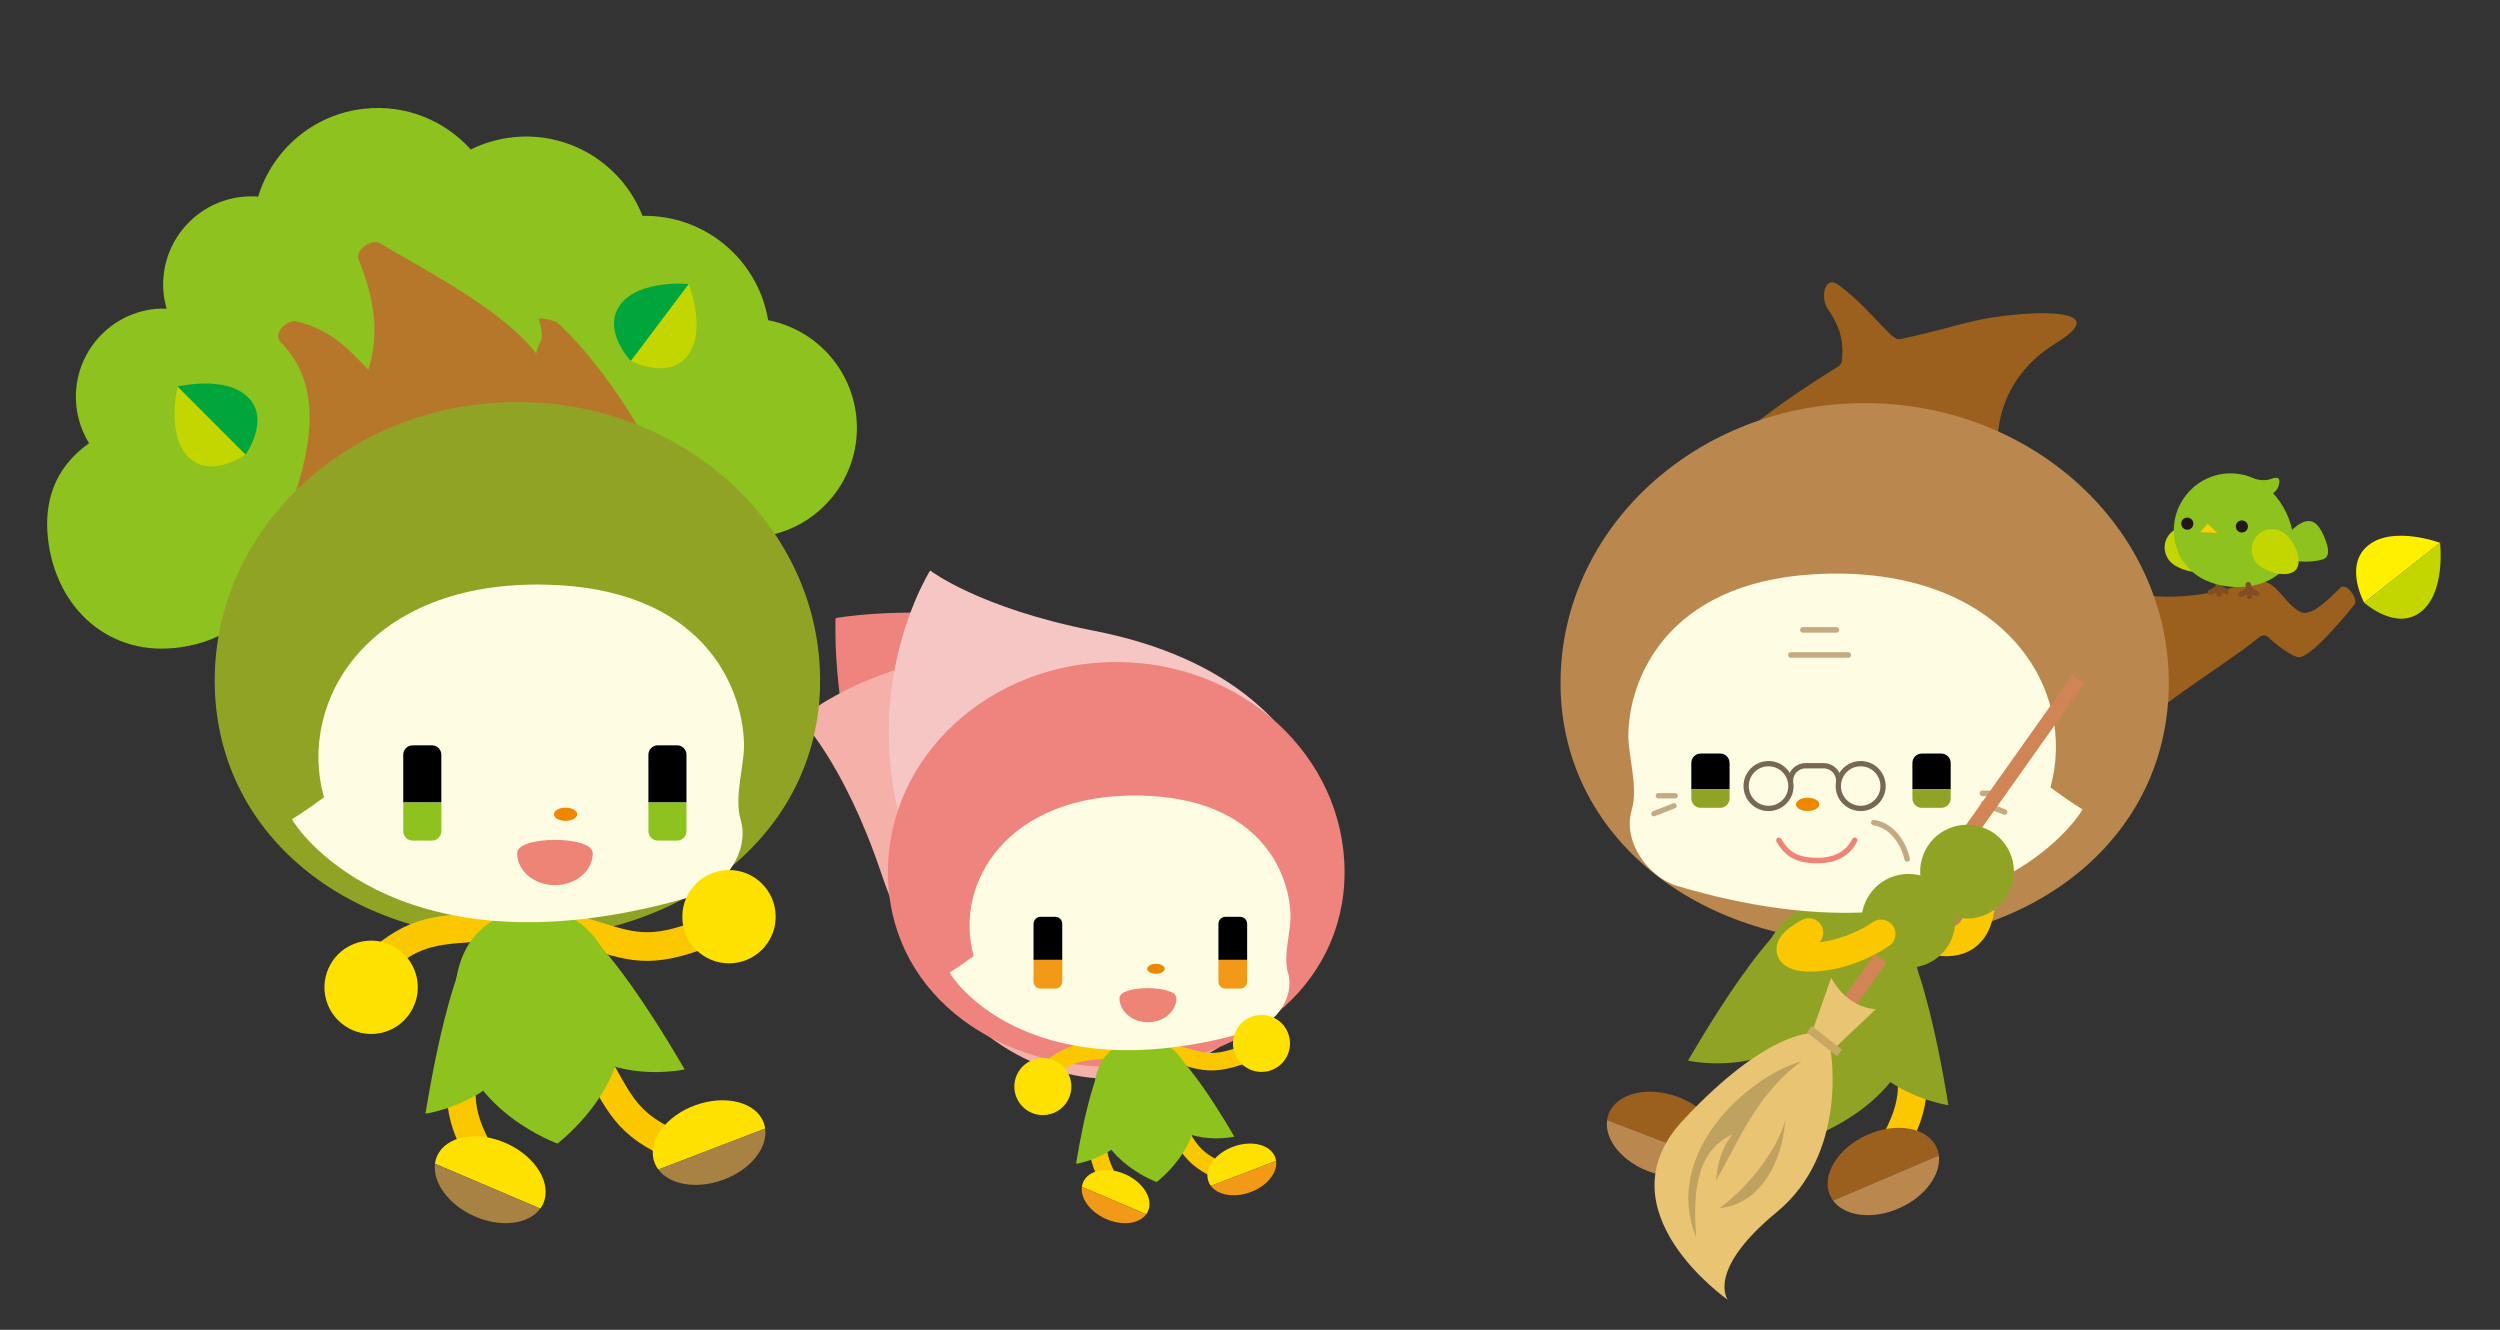 <?xml version="1.0" encoding="utf-8"?>
<!-- Generator: Adobe Illustrator 16.0.0, SVG Export Plug-In . SVG Version: 6.00 Build 0)  -->
<!DOCTYPE svg PUBLIC "-//W3C//DTD SVG 1.1//EN" "http://www.w3.org/Graphics/SVG/1.1/DTD/svg11.dtd">
<svg version="1.1" id="レイヤー_1" xmlns="http://www.w3.org/2000/svg" xmlns:xlink="http://www.w3.org/1999/xlink" x="0px"
	 y="0px" width="470px" height="250px" viewBox="0 0 470 250" enable-background="new 0 0 470 250" xml:space="preserve">
<rect x="0" y="0" width="470" height="250" fill="#333333" stroke="none"/>
<g>
	<defs>
		<rect id="SVGID_1_" width="470" height="250"/>
	</defs>
	<clipPath id="SVGID_2_">
		<use xlink:href="#SVGID_1_"  overflow="visible"/>
	</clipPath>
	<g clip-path="url(#SVGID_2_)">
		<path fill-rule="evenodd" clip-rule="evenodd" fill="#EE847D" d="M189.75,194.447c13.454,11.93,35.324,9.227,48.842-6.02
			c13.515-15.253,13.561-37.281,0.106-49.219c-35.466-31.433-81.604-23.01-81.604-23.01S154.546,163.251,189.75,194.447z"/>
		<path fill-rule="evenodd" clip-rule="evenodd" fill="#F4B0A9" d="M222.82,132.342c23.27,12.666,28.142,36.691,17.224,53.71
			c-15.167,23.639-57.863,27.216-74.361-21.849c-7.019-20.872-15.266-29.08-15.266-29.08S180.932,109.548,222.82,132.342z"/>
		<path fill-rule="evenodd" clip-rule="evenodd" fill="#F6C6C5" d="M181.585,179.4c15.599,21.416,40.06,23.104,55.5,10.055
			c21.448-18.124,19.425-60.93-31.375-70.862c-21.612-4.23-30.839-11.333-30.839-11.333S153.513,140.859,181.585,179.4z"/>
		<path fill="#EE847D" d="M166.926,163.953c0,21.813,18.936,36.645,42.647,36.645c23.707,0,43.207-14.832,43.207-36.645
			c0-21.811-19.218-39.494-42.927-39.494C186.141,124.459,166.926,142.143,166.926,163.953z"/>
		<path fill="none" stroke="#FBC800" stroke-width="3.292" stroke-miterlimit="10" d="M210.28,197.217
			c-6.757,0.603-8.841,0.105-13.88,4.565"/>
		<path fill="none" stroke="#FBC800" stroke-width="3.292" stroke-miterlimit="10" d="M218.978,197.48
			c6.499,1.937,8.257,3.164,14.585,0.88"/>
		<path fill="none" stroke="#FBC800" stroke-width="3.292" stroke-miterlimit="10" d="M207.098,207.966
			c-0.741,6.743-1.633,8.685,1.745,14.505"/>
		<path fill="none" stroke="#FBC800" stroke-width="3.292" stroke-miterlimit="10" d="M219.969,209.713
			c3.383,5.879,3.806,7.988,9.969,10.684"/>
		<g>
			<path fill-rule="evenodd" clip-rule="evenodd" fill="#8DC21F" d="M205.902,209.476c1.334,9.057,11.547,12.745,11.547,12.745
				s8.721-6.473,7.386-15.533c-1.334-9.062-6.095-11.999-11.323-11.217C208.286,196.234,204.57,200.418,205.902,209.476z"/>
			<path fill-rule="evenodd" clip-rule="evenodd" fill="#8DC21F" d="M218.645,209.975c4.832,5.632,13.414,3.723,13.414,3.723
				s-11.029-19.394-14.276-16.613C214.539,199.887,213.805,204.352,218.645,209.975z"/>
			<path fill-rule="evenodd" clip-rule="evenodd" fill="#8DC21F" d="M213.499,210.512c-2.5,6.984-11.193,8.283-11.193,8.283
				s3.355-22.06,7.385-20.617C213.719,199.617,216.004,203.535,213.499,210.512z"/>
		</g>
		<g>
			<path fill="#FFFCE4" d="M183.059,179.729c-3.83-13.667,6.336-30.669,31.335-30.164c22.248,0.449,27.938,14.285,28.225,22.322
				c0.16,3.089-1.467,7.665-0.47,11.011c1.364,4.601-2.479,9.58-6.431,10.744c-41.046,12.183-56.129-8.718-57.186-10.816
				C178.532,182.825,180.181,181.866,183.059,179.729z"/>
		</g>
		<g>
			<path d="M194.306,173.689c0-0.735,0.595-1.332,1.321-1.332h2.756c0.729,0,1.322,0.597,1.322,1.332v6.772h-5.399V173.689z"/>
			<path fill="#F29918" d="M199.705,180.462v4.081c0,0.729-0.594,1.319-1.322,1.319h-2.756c-0.727,0-1.321-0.591-1.321-1.319v-4.081
				H199.705z"/>
		</g>
		<g>
			<path d="M229.063,173.689c0-0.735,0.6-1.332,1.328-1.332h2.75c0.732,0,1.324,0.597,1.324,1.332v6.772h-5.402V173.689z"/>
			<path fill="#F29918" d="M234.466,180.462v4.081c0,0.729-0.592,1.319-1.324,1.319h-2.75c-0.729,0-1.328-0.591-1.328-1.319v-4.081
				H234.466z"/>
		</g>
		<path fill="#F08600" d="M215.675,182.131c0,0.52,0.737,0.939,1.646,0.939c0.907,0,1.646-0.42,1.646-0.939
			c0-0.507-0.739-0.934-1.646-0.934C216.412,181.197,215.675,181.624,215.675,182.131z"/>
		<path fill="#EE8475" d="M210.458,187.642c0,2.508,2.397,4.536,5.359,4.536c2.954,0,5.349-2.028,5.349-4.536
			C221.166,185.142,210.458,185.142,210.458,187.642z"/>
		<g>
			<path fill="#FFE100" d="M203.654,222.208c1.036-2.3,4.604-2.934,7.967-1.416c3.356,1.525,5.239,4.622,4.196,6.923
				c-0.092,0.208-0.202,0.393-0.331,0.567l-12.095-5.153C203.435,222.813,203.518,222.5,203.654,222.208z"/>
			<path fill="#F29918" d="M215.486,228.282c-1.338,1.83-4.571,2.231-7.638,0.847c-2.93-1.327-4.729-3.849-4.457-6L215.486,228.282z
				"/>
		</g>
		<g>
			<path fill="#FFE100" d="M227.183,222.1c-0.854-2.373,1.273-5.305,4.743-6.552c3.472-1.244,6.98-0.324,7.824,2.056
				c0.076,0.211,0.131,0.428,0.158,0.64l-12.271,4.701C227.445,222.694,227.29,222.408,227.183,222.1z"/>
			<path fill="#F29918" d="M239.908,218.243c0.305,2.252-1.735,4.781-4.898,5.911c-3.023,1.085-6.078,0.523-7.372-1.21
				L239.908,218.243z"/>
		</g>
		<path fill="#FFE100" d="M231.802,196.167c0,2.955,2.402,5.354,5.359,5.354c2.958,0,5.36-2.399,5.36-5.354
			c0-2.962-2.402-5.359-5.36-5.359C234.204,190.808,231.802,193.205,231.802,196.167z"/>
		<path fill="#FFE100" d="M201.04,202.292c-1.099-2.755-4.212-4.097-6.96-2.997c-2.749,1.09-4.098,4.202-3.007,6.954
			c1.093,2.754,4.209,4.103,6.96,3.006C200.786,208.16,202.126,205.048,201.04,202.292z"/>
	</g>
	<g clip-path="url(#SVGID_2_)">
		<path fill="#8DC21F" d="M16.746,83.328c-1.275-2.059-2.111-4.417-2.389-6.977c-0.965-9.122,5.633-17.29,14.746-18.263
			c0.748-0.072,1.486-0.079,2.22-0.058c-0.246-0.894-0.458-1.813-0.557-2.775c-0.968-9.104,5.632-17.271,14.738-18.249
			c1.024-0.104,2.036-0.114,3.028-0.037c2.661-8.752,10.331-15.509,20.009-16.536c7.787-0.824,15.095,2.254,19.967,7.673
			c2.418-1.199,5.096-1.996,7.945-2.304c10.753-1.138,20.568,5.175,24.341,14.781c11.603-0.228,21.706,8.111,23.619,19.615
			c8.66,1.684,15.585,8.846,16.569,18.068c1.192,11.229-6.859,21.298-18.035,22.644c-2.731,6.905-9.104,12.097-16.993,12.941
			c-5.702,0.599-11.094-1.175-15.21-4.524c-1.541,3.95-5.868,6.818-10.467,7.875c-1.853,0.434-3.578,0.517-5.204,0.343
			c-2.353,1.313-4.996,2.188-7.834,2.481c-5.662,0.614-11.023-1.14-15.129-4.454c-0.037,0.007-0.072,0.007-0.109,0.025
			c-1.566,3.903-5.865,6.738-10.441,7.791c-7.194,1.661-12.624-1.724-16.883-6.06c-2.959,2.347-6.618,3.758-10.631,4.35
			c-13.46,2.008-23.634-7.324-25.044-20.55C8.332,94.773,9.921,88.131,16.746,83.328z"/>
		<path fill="#B7772A" d="M52.88,64.484c16.534,16.533-10.976,51.137-8.504,59.167c0.159,0.515,83.803-14.806,84.009-15.268
			c4.118-9.281-10.984-36.04-23.534-47.694c-0.372-0.339-3.656-1.177-3.533-0.729c1.287,4.835,0.122,3.337-0.505,6.492
			c-6.056-7.798-18.906-14.611-29.37-20.7c-1.642-0.949-4.736,1.266-4.021,3.036c3.593,8.851,3.593,15.117,1.822,20.732
			c-4.721-5.037-7.554-7.559-13.536-9.125C54.188,59.993,50.99,62.595,52.88,64.484z"/>
		<path fill="#91A325" d="M40.365,127.947c0,28.912,25.096,48.586,56.528,48.586s57.288-19.674,57.288-48.586
			c0-28.925-25.483-52.363-56.914-52.363C65.842,75.584,40.365,99.022,40.365,127.947z"/>
		<path fill="none" stroke="#FBC800" stroke-width="5.389" stroke-miterlimit="10" d="M93.051,174.053
			c-11.059,0.993-14.476,0.183-22.718,7.478"/>
		<path fill="none" stroke="#FBC800" stroke-width="5.389" stroke-miterlimit="10" d="M107.277,174.495
			c10.647,3.161,13.522,5.174,23.881,1.436"/>
		<path fill="none" stroke="#FBC800" stroke-width="5.389" stroke-miterlimit="10" d="M87.842,193.966
			c-1.208,11.034-2.675,14.228,2.856,23.741"/>
		<path fill="none" stroke="#FBC800" stroke-width="5.389" stroke-miterlimit="10" d="M111.218,198.209
			c5.546,9.625,6.231,13.057,16.317,17.48"/>
		<g>
			<path fill-rule="evenodd" clip-rule="evenodd" fill="#8DC21F" d="M85.893,194.131c2.184,14.833,18.894,20.859,18.894,20.859
				s14.271-10.591,12.088-25.428c-2.186-14.825-9.975-19.633-18.533-18.37C89.786,172.454,83.706,179.3,85.893,194.131z"/>
			<path fill-rule="evenodd" clip-rule="evenodd" fill="#8DC21F" d="M106.736,194.95c7.918,9.206,21.978,6.1,21.978,6.1
				s-18.067-31.763-23.383-27.19C100.021,178.42,98.824,185.739,106.736,194.95z"/>
			<path fill-rule="evenodd" clip-rule="evenodd" fill="#8DC21F" d="M98.328,195.825c-4.098,11.437-18.334,13.556-18.334,13.556
				s5.5-36.123,12.094-33.754C98.684,177.99,102.414,184.387,98.328,195.825z"/>
		</g>
		<g>
			<path fill="#FFFCE4" d="M60.904,149.899c-5.084-18.116,8.4-40.658,41.533-39.991c29.501,0.585,37.039,18.932,37.427,29.584
				c0.214,4.09-1.942,10.169-0.623,14.6c1.809,6.103-3.288,12.713-8.522,14.261c-54.423,16.151-74.417-11.574-75.824-14.352
				C54.895,154.001,57.073,152.729,60.904,149.899z"/>
		</g>
		<g>
			<path d="M75.811,141.884c0-0.971,0.79-1.762,1.754-1.762h3.653c0.969,0,1.753,0.791,1.753,1.762v8.978h-7.16V141.884z"/>
			<path fill="#8DC21F" d="M82.971,150.861v5.405c0,0.971-0.784,1.762-1.753,1.762h-3.653c-0.964,0-1.754-0.791-1.754-1.762v-5.405
				H82.971z"/>
		</g>
		<g>
			<path d="M121.902,141.883c0-0.97,0.777-1.761,1.751-1.761h3.648c0.973,0,1.755,0.791,1.755,1.761v8.979h-7.154V141.883z"/>
			<path fill="#8DC21F" d="M129.057,150.861v5.405c0,0.971-0.782,1.761-1.755,1.761h-3.648c-0.974,0-1.751-0.79-1.751-1.761v-5.405
				H129.057z"/>
		</g>
		<ellipse fill="#F08600" cx="106.323" cy="153.083" rx="2.187" ry="1.24"/>
		<path fill="#EE8475" d="M97.225,160.387c0,3.335,3.182,6.022,7.103,6.022s7.104-2.688,7.104-6.022
			C111.431,157.067,97.225,157.067,97.225,160.387z"/>
		<g>
			<path fill="#FFE100" d="M82.201,217.288c1.709-3.771,7.545-4.808,13.043-2.325c5.501,2.494,8.574,7.557,6.87,11.325
				c-0.146,0.342-0.331,0.646-0.546,0.925l-19.786-8.427C81.845,218.263,81.991,217.758,82.201,217.288z"/>
			<path fill="#A78243" d="M101.568,227.213c-2.184,3.001-7.485,3.654-12.494,1.391c-4.794-2.171-7.743-6.3-7.292-9.817
				L101.568,227.213z"/>
		</g>
		<g>
			<path fill="#FFE100" d="M123.026,218.481c-1.393-3.887,2.079-8.69,7.763-10.724c5.683-2.028,11.42-0.528,12.809,3.361
				c0.13,0.338,0.209,0.701,0.253,1.051l-20.081,7.697C123.45,219.442,123.197,218.983,123.026,218.481z"/>
			<path fill="#A78243" d="M143.851,212.17c0.515,3.676-2.832,7.831-8.015,9.68c-4.952,1.777-9.947,0.861-12.066-1.982
				L143.851,212.17z"/>
		</g>
		<path fill="#FFE100" d="M128.277,172.338c0,4.847,3.935,8.769,8.769,8.769c4.855,0,8.781-3.922,8.781-8.769
			c0-4.84-3.926-8.776-8.781-8.776C132.212,163.562,128.277,167.498,128.277,172.338z"/>
		<path fill="#FFE100" d="M77.925,182.372c-1.79-4.502-6.895-6.699-11.385-4.916c-4.509,1.788-6.712,6.89-4.927,11.39
			c1.789,4.506,6.894,6.699,11.397,4.926C77.511,191.972,79.717,186.871,77.925,182.372z"/>
		<g>
			<path fill="#C3D600" d="M35.408,85.919c-4.215-4.223-2.015-13.249-2.015-13.249l12.78,12.79
				C46.174,85.46,39.625,90.138,35.408,85.919z"/>
			<path fill="#00A63C" d="M46.174,85.46l-12.78-12.79c0,0,9.033-2.19,13.246,2.022C50.858,78.911,46.174,85.46,46.174,85.46z"/>
		</g>
		<g>
			<path fill="#C3D600" d="M129.325,66.801c3.584-4.766,0.144-13.402,0.144-13.402l-10.881,14.453
				C118.588,67.852,125.725,71.573,129.325,66.801z"/>
			<path fill="#00A63C" d="M118.588,67.852l10.881-14.453c0,0-9.251-0.913-12.833,3.857
				C113.044,62.014,118.588,67.852,118.588,67.852z"/>
		</g>
	</g>
	<g clip-path="url(#SVGID_2_)">
		<path fill="#9B601D" d="M440.041,110.458c-1.132,0.986-5.244,5.669-7.489,4.619c-1.798-0.838-3.146-2.878-4.508-4.261
			c-2.27-2.318-4.074-1.611-7.075-0.709c-39.487,11.86-59.321-30.398-34.48-45.581c9.807-5.987-1.373-5.842-5.863-5.515
			c-9.698,0.687-12.153,2.301-22.119,4.463c-1.684,0.371-1.806,0.763-3.906-1.407c-3.995-4.145-5.292-5.688-8.874-8.437
			c-2.783-2.13-3.459,2.402-2.202,4.279c2.202,3.259,2.99,5.564,2.833,8.919c-0.063,1.255-0.142,1.708-0.93,2.187
			c-49.171,30.065-37.83,51.381-34.279,59.382c0.204,0.474,84.245,15.861,84.403,15.347c1.959-6.345,23.875-19.351,28.822-23.679
			c0.94-0.827,1.54-0.827,2.365,0c0.905,0.907,4.159,3.443,5.442,3.486c2.481,0.077,9.779-9.063,10.466-9.888
			C443.414,112.735,441.197,109.436,440.041,110.458z"/>
		<path fill="#BA884F" d="M407.73,128.393c0,29.053-25.209,48.813-56.797,48.813c-31.576,0-57.553-19.76-57.553-48.813
			c0-29.055,25.595-52.607,57.176-52.607S407.73,99.338,407.73,128.393z"/>
		
			<path fill="none" stroke="#FBC800" stroke-width="5.414" stroke-linecap="round" stroke-linejoin="round" stroke-miterlimit="10" d="
			M353.177,172.295c9.475,5.723,17.777,7.479,19.056-1.464"/>
		<path fill="none" stroke="#FBC800" stroke-width="5.414" stroke-miterlimit="10" d="M358.406,192.288
			c1.215,11.086,2.687,14.29-2.871,23.853"/>
		<path fill="none" stroke="#FBC800" stroke-width="5.414" stroke-miterlimit="10" d="M334.93,196.544
			c-5.577,9.68-6.271,13.135-16.403,17.576"/>
		<g>
			<path fill-rule="evenodd" clip-rule="evenodd" fill="#91A325" d="M360.363,192.458c-2.191,14.899-18.993,20.955-18.993,20.955
				s-14.329-10.64-12.136-25.542c2.194-14.907,10.023-19.723,18.621-18.463C356.452,170.675,362.56,177.553,360.363,192.458z"/>
			<path fill-rule="evenodd" clip-rule="evenodd" fill="#91A325" d="M339.421,193.277c-7.95,9.252-22.071,6.127-22.071,6.127
				s18.143-31.912,23.482-27.313C346.169,176.667,347.381,184.021,339.421,193.277z"/>
			<path fill-rule="evenodd" clip-rule="evenodd" fill="#91A325" d="M347.871,194.163c4.119,11.485,18.42,13.618,18.42,13.618
				s-5.524-36.287-12.147-33.917C347.521,176.237,343.764,182.674,347.871,194.163z"/>
		</g>
		<g>
			<path fill="#FFFCE4" d="M385.475,148.026c5.102-18.202-8.44-40.847-41.73-40.18c-29.648,0.589-37.222,19.024-37.606,29.726
				c-0.215,4.117,1.95,10.224,0.628,14.671c-1.822,6.129,3.296,12.758,8.558,14.321c54.683,16.222,74.773-11.627,76.185-14.41
				C391.508,152.154,389.31,150.87,385.475,148.026z"/>
		</g>
		<path fill="#F08600" d="M342.03,151.227c0,0.687-0.986,1.245-2.197,1.245c-1.203,0-2.193-0.559-2.193-1.245
			c0-0.691,0.99-1.25,2.193-1.25C341.044,149.977,342.03,150.535,342.03,151.227z"/>
		
			<path fill="none" stroke="#EE8475" stroke-width="1.035" stroke-linecap="round" stroke-linejoin="round" stroke-miterlimit="10" d="
			M348.684,157.979c-0.982,1.975-3.045,3.803-6.983,3.803c-3.948,0-5.726-1.209-7.278-3.803"/>
		<g>
			<path fill="#9B601D" d="M364.069,215.716c-1.711-3.784-7.572-4.823-13.095-2.331c-5.536,2.503-8.623,7.599-6.908,11.382
				c0.143,0.335,0.338,0.643,0.551,0.936l19.884-8.479C364.433,216.707,364.288,216.194,364.069,215.716z"/>
			<path fill="#BA884F" d="M344.617,225.702c2.193,3.004,7.512,3.665,12.549,1.388c4.823-2.178,7.781-6.332,7.335-9.866
				L344.617,225.702z"/>
		</g>
		<g>
			<path fill="#9B601D" d="M323.057,216.924c1.402-3.906-2.094-8.732-7.801-10.774c-5.709-2.046-11.469-0.534-12.875,3.378
				c-0.12,0.342-0.206,0.698-0.251,1.05l20.174,7.738C322.628,217.887,322.875,217.422,323.057,216.924z"/>
			<path fill="#BA884F" d="M302.13,210.577c-0.514,3.686,2.853,7.863,8.058,9.731c4.978,1.783,9.989,0.861,12.116-1.993
				L302.13,210.577z"/>
		</g>
		<g>
			<path fill="#C3D600" d="M455.144,115.017c4.708-3.706,3.589-12.968,3.589-12.968l-14.28,11.232
				C444.452,113.281,450.444,118.731,455.144,115.017z"/>
			<path fill="#FFF000" d="M444.452,113.281l14.28-11.232c0,0-8.75-3.271-13.452,0.44
				C440.566,106.189,444.452,113.281,444.452,113.281z"/>
		</g>
		
			<path fill="none" stroke="#C5A980" stroke-width="1.035" stroke-linecap="round" stroke-linejoin="round" stroke-miterlimit="10" d="
			M352.285,154.655c3.702,0.57,5.696,4.271,6.267,6.838"/>
		
			<line fill="none" stroke="#C5A980" stroke-width="1.035" stroke-linecap="round" stroke-linejoin="round" stroke-miterlimit="10" x1="347.49" y1="123.137" x2="336.669" y2="123.137"/>
		
			<line fill="none" stroke="#C5A980" stroke-width="1.035" stroke-linecap="round" stroke-linejoin="round" stroke-miterlimit="10" x1="345.23" y1="118.422" x2="338.935" y2="118.422"/>
		<g>
			
				<line fill="#804F21" stroke="#804F21" stroke-width="1.035" stroke-linecap="round" stroke-linejoin="round" stroke-miterlimit="10" x1="416.652" y1="108.046" x2="417.184" y2="110.702"/>
			
				<line fill="none" stroke="#804F21" stroke-width="1.035" stroke-linecap="round" stroke-linejoin="round" stroke-miterlimit="10" x1="416.784" y1="110.676" x2="415.585" y2="111.348"/>
			
				<line fill="none" stroke="#804F21" stroke-width="1.035" stroke-linecap="round" stroke-linejoin="round" stroke-miterlimit="10" x1="417.184" y1="110.413" x2="417.184" y2="111.743"/>
			
				<line fill="none" stroke="#804F21" stroke-width="1.035" stroke-linecap="round" stroke-linejoin="round" stroke-miterlimit="10" x1="417.184" y1="110.413" x2="418.521" y2="111.21"/>
			<path fill="#C3D600" d="M415.398,106.573c-1.216,1.754-4.957,0.817-6.744-0.425c-1.78-1.24-2.238-3.666-1.021-5.416
				c1.219-1.751,3.652-2.168,5.438-0.93C414.851,101.041,416.621,104.82,415.398,106.573z"/>
			<path fill="#8DC21F" d="M425.648,91.141c4.538,3.52,7.468,10.941,3.883,15.57c-3.593,4.618-12.354,4.694-16.886,1.17
				c-4.535-3.526-5.304-10.122-1.712-14.751C414.529,88.509,421.109,87.618,425.648,91.141z"/>
			<polygon fill="#FCCF00" points="416.842,100.176 415.049,98.465 413.641,100.043 			"/>
			<path fill="#231815" d="M412.355,98.438c0,0.644-0.512,1.149-1.142,1.149c-0.632,0-1.145-0.506-1.145-1.149
				c0-0.621,0.513-1.133,1.145-1.133C411.844,97.305,412.355,97.816,412.355,98.438z"/>
			<circle fill="#231815" cx="421.473" cy="98.974" r="1.141"/>
			<path fill="#8DC21F" d="M429.108,104.028c-0.957-1.908,1.646-4.747,3.589-5.722c1.946-0.981,3.174,0.131,4.214,2.501
				c1.239,2.841,0.844,4.037-0.249,4.367C434.586,105.807,430.064,105.931,429.108,104.028z"/>
			<path fill="#C3D600" d="M431.739,106.976c-1.223,1.749-4.96,0.808-6.74-0.424c-1.781-1.246-2.238-3.667-1.021-5.422
				c1.221-1.756,3.65-2.166,5.432-0.932C431.2,101.441,432.965,105.219,431.739,106.976z"/>
			<path fill="#8DC21F" d="M421.868,89.248c0,0,2.939,1.595,5.069,0.796c1.352-0.504,1.861-0.169,1.473,1.201
				c-0.536,1.866-2.403,1.866-2.403,1.866"/>
			
				<line fill="#804F21" stroke="#804F21" stroke-width="1.035" stroke-linecap="round" stroke-linejoin="round" stroke-miterlimit="10" x1="422.672" y1="109.909" x2="422.922" y2="111.103"/>
			
				<line fill="none" stroke="#804F21" stroke-width="1.035" stroke-linecap="round" stroke-linejoin="round" stroke-miterlimit="10" x1="422.518" y1="111.078" x2="421.318" y2="111.743"/>
			
				<line fill="none" stroke="#804F21" stroke-width="1.035" stroke-linecap="round" stroke-linejoin="round" stroke-miterlimit="10" x1="422.922" y1="110.81" x2="422.922" y2="112.144"/>
			
				<line fill="none" stroke="#804F21" stroke-width="1.035" stroke-linecap="round" stroke-linejoin="round" stroke-miterlimit="10" x1="422.922" y1="110.81" x2="424.247" y2="111.613"/>
		</g>
		
			<path fill="none" stroke="#776851" stroke-width="0.994" stroke-linecap="round" stroke-linejoin="round" stroke-miterlimit="10" d="
			M336.62,146.771L336.62,146.771c0-1.549,1.255-2.811,2.806-2.811h3.441c1.548,0,2.806,1.262,2.806,2.811l0,0"/>
		
			<path fill="none" stroke="#776851" stroke-width="0.994" stroke-linecap="round" stroke-linejoin="round" stroke-miterlimit="10" d="
			M336.695,147.781c0,2.32-1.885,4.204-4.213,4.204c-2.32,0-4.205-1.884-4.205-4.204c0-2.329,1.885-4.212,4.205-4.212
			C334.811,143.569,336.695,145.452,336.695,147.781z"/>
		
			<path fill="none" stroke="#776851" stroke-width="0.994" stroke-linecap="round" stroke-linejoin="round" stroke-miterlimit="10" d="
			M354.013,147.781c0,2.32-1.884,4.204-4.203,4.204c-2.324,0-4.21-1.884-4.21-4.204c0-2.329,1.886-4.212,4.21-4.212
			C352.129,143.569,354.013,145.452,354.013,147.781z"/>
		
			<line fill="none" stroke="#C5A980" stroke-width="1.035" stroke-linecap="round" stroke-linejoin="round" stroke-miterlimit="10" x1="372.699" y1="149.15" x2="375.991" y2="149.15"/>
		
			<line fill="none" stroke="#C5A980" stroke-width="1.035" stroke-linecap="round" stroke-linejoin="round" stroke-miterlimit="10" x1="372.923" y1="151.125" x2="376.872" y2="152.66"/>
		<g>
			<path d="M366.73,143.436c0-0.979-0.793-1.766-1.767-1.766h-3.667c-0.973,0-1.764,0.786-1.764,1.766v4.964h7.197V143.436z"/>
			<path fill="#91A325" d="M359.533,148.399v1.711c0,0.971,0.791,1.76,1.764,1.76h3.667c0.974,0,1.767-0.789,1.767-1.76v-1.711
				H359.533z"/>
		</g>
		<g>
			<path d="M325.161,143.436c0-0.979-0.789-1.766-1.761-1.766h-3.672c-0.971,0-1.76,0.786-1.76,1.766v4.964h7.192V143.436z"/>
			<path fill="#91A325" d="M317.969,148.399v1.711c0,0.971,0.789,1.76,1.76,1.76h3.672c0.972,0,1.761-0.789,1.761-1.76v-1.711
				H317.969z"/>
		</g>
		
			<line fill="none" stroke="#C5A980" stroke-width="0.994" stroke-linecap="round" stroke-linejoin="round" stroke-miterlimit="10" x1="314.933" y1="149.6" x2="311.769" y2="149.6"/>
		
			<line fill="none" stroke="#C5A980" stroke-width="0.994" stroke-linecap="round" stroke-linejoin="round" stroke-miterlimit="10" x1="314.721" y1="151.494" x2="310.93" y2="152.974"/>
		<g>
			
				<rect x="364.693" y="119.89" transform="matrix(0.816 0.578 -0.578 0.816 161.295 -181.731)" fill="#D18456" width="2.755" height="85.144"/>
			<path fill="#E8C473" d="M340.589,194.246l3.677-10.46c0,0,2.586,5.565,8.393,5.944l-8.47,7.998c0,0,3.263,19.111-10.153,30.144
				c-13.415,11.037-9.21,16.494-9.21,16.494s-24.166-16.804-8.479-33.689C332.044,193.797,340.589,194.246,340.589,194.246z"/>
			<path fill="#BFA25F" d="M338.68,199.508c-8.072,5.908-11.379,14.051-16.058,22.478c0.325-3.275,0.927-6.075,3.121-8.72
				c-7.483,3.251-7.334,12.554-6.874,19.347C312.561,217.077,328.094,202.66,338.68,199.508z"/>
			<path fill="#BFA25F" d="M335.693,210.378c-1.669,6.245-7.279,12.927-12.385,16.742c7.923-0.731,11.756-9.267,12.252-15.894"/>
			<polygon fill="#C8A964" points="340.583,192.843 346.265,197.334 345.385,198.579 339.702,194.088 			"/>
		</g>
		<path fill="#91A325" d="M361.613,160.606c1.798-4.515,6.92-6.724,11.44-4.929c4.529,1.792,6.74,6.924,4.946,11.438
			c-1.793,4.526-6.919,6.739-11.441,4.949C362.033,170.264,359.813,165.137,361.613,160.606z"/>
		<path fill="#91A325" d="M367.599,173.114c0,4.872-3.951,8.813-8.816,8.813c-4.872,0-8.818-3.94-8.818-8.813
			c0-4.871,3.946-8.812,8.818-8.812C363.647,164.303,367.599,168.243,367.599,173.114z"/>
		
			<path fill="none" stroke="#FBC800" stroke-width="5.414" stroke-linecap="round" stroke-linejoin="round" stroke-miterlimit="10" d="
			M340.059,175.337c-9.806,5.316,3.886,6.869,13.584,0.25"/>
	</g>
</g>
</svg>
